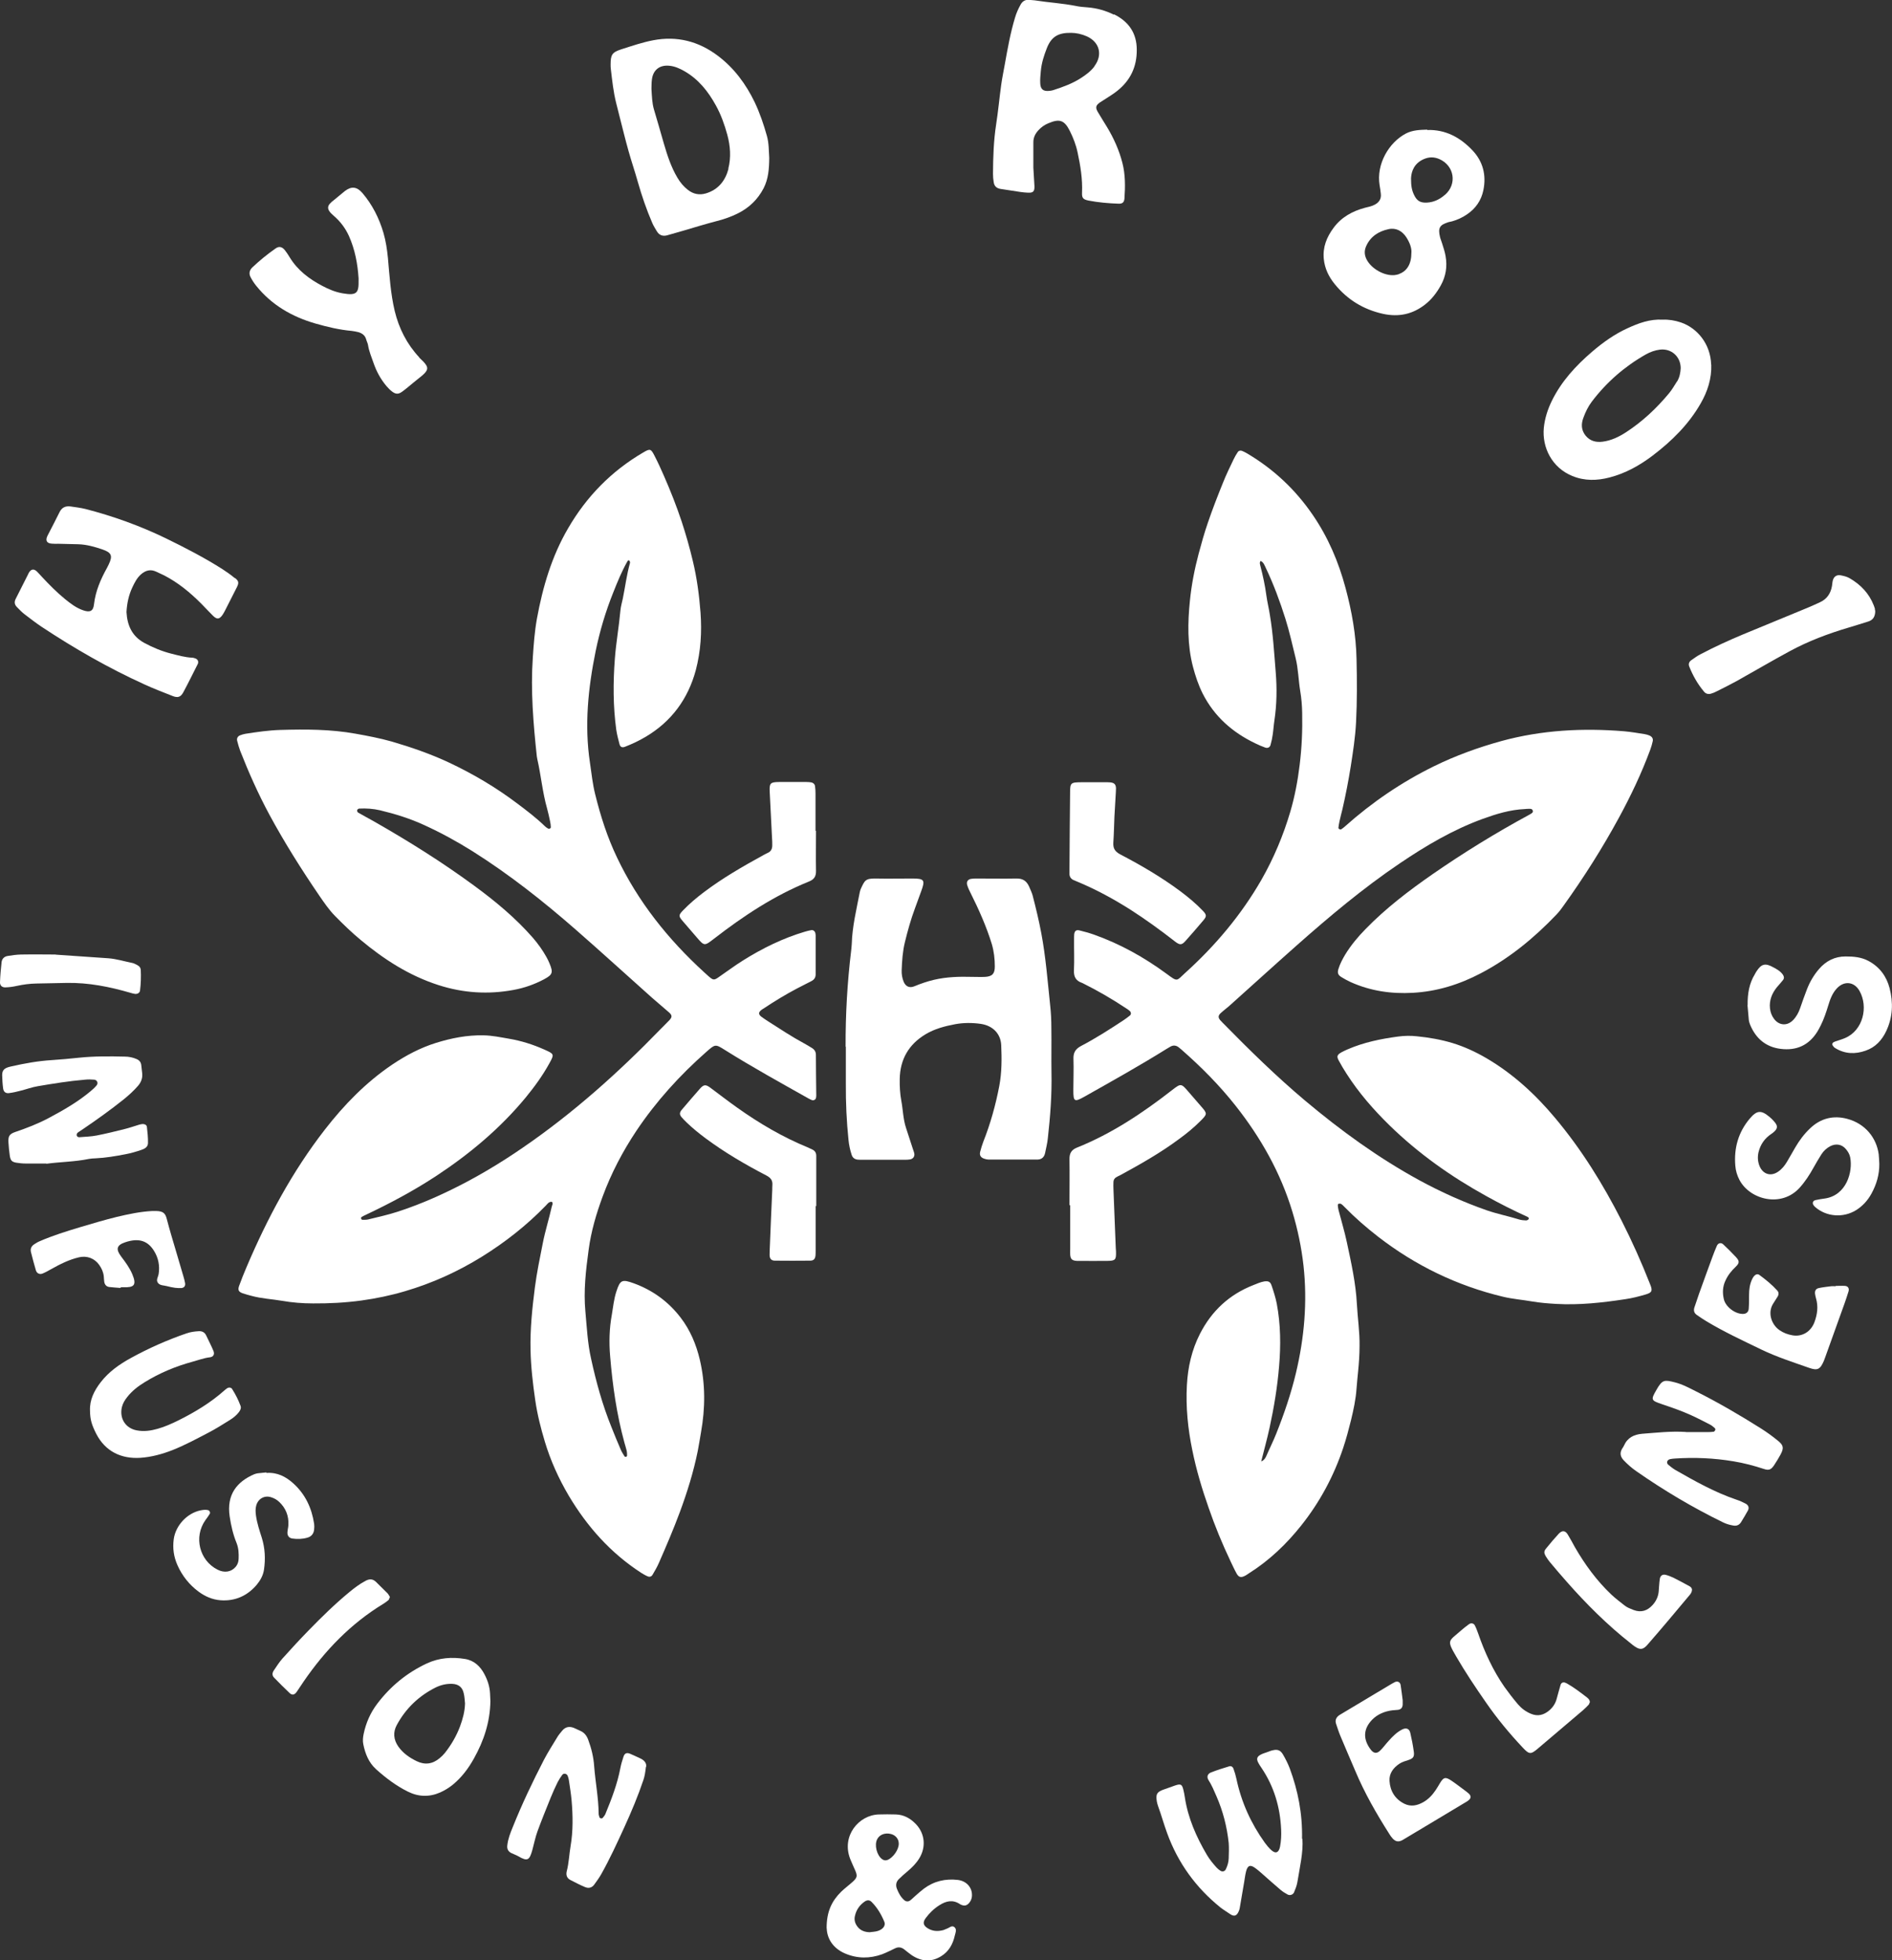 <?xml version="1.0" encoding="UTF-8"?> <svg xmlns="http://www.w3.org/2000/svg" id="Layer_2" data-name="Layer 2" viewBox="0 0 156.6 162.25"><rect x="0" y="0" width="156.6" height="162.25" fill="#333333" stroke="none"/><defs><style> .cls-1 { fill: #fff; } </style></defs><g id="Layer_1-2" data-name="Layer 1"><g><path class="cls-1" d="m45.67,99.48c-.25-.02-.36.18-.5.32-1.58,1.63-3.35,3.02-5.28,4.22-2,1.24-4.12,2.2-6.37,2.86-1.18.35-2.38.6-3.61.77-1.33.18-2.66.25-4,.24-.87,0-1.73-.07-2.59-.22-.83-.14-1.67-.18-2.48-.4-.25-.07-.51-.13-.76-.22-.33-.12-.41-.27-.29-.61.19-.52.39-1.03.61-1.54,1.72-4.05,3.78-7.91,6.49-11.4,1.6-2.06,3.41-3.92,5.59-5.39,1.12-.75,2.31-1.38,3.59-1.78,1.28-.4,2.59-.66,3.95-.63.71.01,1.41.16,2.11.28,1.01.17,1.99.48,2.93.9.8.36.84.37.41,1.14-.56,1.02-1.24,1.95-1.97,2.84-2.11,2.55-4.62,4.65-7.38,6.47-1.87,1.23-3.84,2.28-5.85,3.23-.12.06-.24.11-.35.18-.03.02-.04.1-.03.14.01.04.07.09.11.09.16,0,.32,0,.47-.03.81-.2,1.64-.38,2.44-.64,1.47-.48,2.9-1.07,4.3-1.75,2.13-1.03,4.16-2.24,6.1-3.58,4.15-2.85,7.88-6.19,11.38-9.8.24-.25.49-.48.72-.73.24-.26.23-.41-.06-.66-.45-.4-.92-.78-1.37-1.18-2.12-1.89-4.21-3.8-6.35-5.67-2.69-2.35-5.49-4.56-8.52-6.47-1.29-.81-2.63-1.54-4.01-2.17-1.17-.54-2.4-.92-3.65-1.22-.56-.13-1.14-.17-1.72-.14-.06,0-.15.07-.17.13-.02.06.03.17.08.2.41.24.83.46,1.24.69,2.88,1.64,5.68,3.39,8.35,5.35,1.76,1.29,3.44,2.68,4.88,4.33.43.5.81,1.03,1.13,1.61.09.16.17.33.24.5.32.76.26.94-.45,1.32-.79.42-1.64.72-2.52.88-2.1.39-4.17.26-6.22-.4-2.42-.78-4.5-2.12-6.43-3.73-.75-.62-1.45-1.3-2.13-1.99-.5-.51-.9-1.1-1.3-1.68-1.48-2.17-2.88-4.39-4.13-6.7-.92-1.71-1.71-3.48-2.42-5.29-.1-.27-.18-.55-.25-.83-.05-.2.04-.37.23-.45.14-.06.3-.1.45-.13.96-.15,1.92-.29,2.9-.32,2.08-.06,4.15-.06,6.21.31,1.01.18,2.01.37,3,.65,1.61.47,3.2,1.02,4.72,1.73,2,.94,3.9,2.06,5.66,3.39.8.6,1.59,1.2,2.31,1.9.07.07.16.13.25.18.09.06.24-.01.23-.12-.01-.16-.02-.31-.06-.47-.08-.36-.15-.72-.25-1.07-.38-1.34-.5-2.74-.81-4.09-.02-.08-.03-.15-.04-.23-.29-2.72-.52-5.44-.33-8.18.07-1.07.15-2.15.34-3.21.48-2.62,1.22-5.15,2.58-7.48,1.52-2.62,3.57-4.72,6.19-6.26.59-.35.66-.34.96.25.28.54.53,1.09.77,1.64.55,1.25,1.05,2.52,1.48,3.81.35,1.07.66,2.15.92,3.25.34,1.41.53,2.84.64,4.28.12,1.61.02,3.21-.39,4.77-.64,2.38-2.01,4.25-4.15,5.52-.54.32-1.11.59-1.7.82-.25.1-.41.03-.47-.23-.1-.38-.2-.76-.26-1.15-.27-1.96-.27-3.92-.12-5.9.1-1.34.34-2.66.46-3.99.03-.34.13-.67.2-1,.2-.98.32-1.97.59-2.93.02-.06-.01-.17-.06-.21-.08-.06-.13.03-.17.1-.45.8-.8,1.65-1.14,2.51-.64,1.59-1.13,3.23-1.47,4.89-.62,3.05-.94,6.13-.47,9.24.13.88.22,1.78.44,2.64.44,1.78,1,3.53,1.8,5.2,1.74,3.66,4.22,6.76,7.19,9.48.14.12.27.25.41.37.36.31.44.32.82.05.67-.46,1.32-.95,2.01-1.38,1.61-1.01,3.3-1.84,5.12-2.38.18-.05.35-.1.54-.13.16-.02.3.1.33.27,0,.05.02.1.02.16,0,1.08,0,2.15,0,3.23,0,.27-.12.44-.35.56-.4.2-.79.41-1.19.61-.95.5-1.87,1.06-2.77,1.66-.04.03-.09.05-.13.08-.31.22-.32.4-.04.61.19.14.39.27.59.4.97.62,1.94,1.26,2.96,1.81.21.11.41.24.61.36.22.13.34.31.34.58,0,1.13.02,2.26.03,3.39,0,.05-.01.1-.02.16-.03.16-.2.25-.37.18-.1-.04-.19-.09-.28-.14-2.31-1.3-4.63-2.58-6.88-3.99-.81-.51-.81-.5-1.55.15-2.2,1.94-4.15,4.09-5.78,6.52-1.14,1.71-2.09,3.52-2.8,5.45-.53,1.43-.96,2.9-1.16,4.41-.23,1.69-.43,3.39-.27,5.1.12,1.31.18,2.62.47,3.91.42,1.93.94,3.82,1.68,5.65.25.63.51,1.27.78,1.89.08.19.2.37.31.55.02.03.1.05.13.04.04-.01.08-.07.08-.11,0-.13,0-.26-.03-.39-.05-.23-.13-.45-.19-.68-.64-2.34-.98-4.73-1.18-7.14-.1-1.15-.07-2.31.14-3.45.11-.65.17-1.3.38-1.93.31-.95.47-1.01,1.42-.67,1.57.57,2.87,1.51,3.89,2.84.8,1.04,1.29,2.22,1.59,3.48.47,2,.46,4.01.1,6.02-.09.52-.17,1.04-.27,1.55-.35,1.73-.87,3.4-1.48,5.05-.53,1.43-1.13,2.83-1.74,4.22-.15.34-.33.65-.52.97-.09.16-.25.2-.41.13-.19-.08-.37-.19-.55-.3-2.52-1.64-4.45-3.81-5.98-6.38-.83-1.41-1.5-2.89-1.97-4.45-.34-1.13-.63-2.27-.8-3.45-.2-1.38-.36-2.76-.39-4.15-.04-1.74.14-3.46.36-5.18.16-1.23.41-2.43.65-3.64.2-1.03.52-2.03.75-3.06.03-.12.12-.24.02-.38Z"></path><path class="cls-1" d="m104.37,120.98c.21-.08.34-.23.43-.43.27-.63.58-1.24.83-1.87.65-1.63,1.22-3.3,1.63-5.01.7-2.94.96-5.9.63-8.91-.17-1.51-.48-3-.92-4.46-.98-3.24-2.61-6.12-4.69-8.76-1.34-1.7-2.85-3.22-4.48-4.65-.06-.05-.12-.1-.18-.15-.24-.22-.51-.26-.79-.08-.09.06-.18.11-.27.16-2.23,1.39-4.52,2.67-6.81,3.96-.82.46-.91.41-.91-.52,0-.87.04-1.73.01-2.6-.02-.51.15-.82.61-1.07,1.21-.63,2.36-1.37,3.5-2.12.2-.13.39-.27.57-.42.11-.1.09-.25,0-.35-.09-.09-.2-.16-.31-.23-1.16-.77-2.36-1.47-3.61-2.09-.02-.01-.05-.02-.07-.03-.49-.17-.67-.5-.65-1.02.04-.86,0-1.73.01-2.6,0-.13,0-.26.01-.39.03-.27.16-.39.42-.33.41.1.81.21,1.21.35,2.17.77,4.16,1.88,6.01,3.24.96.71.81.6,1.55-.07,2.49-2.25,4.63-4.79,6.31-7.71,1.02-1.79,1.81-3.67,2.39-5.64.37-1.26.61-2.54.77-3.85.18-1.44.24-2.88.21-4.32-.01-.6-.06-1.21-.16-1.8-.15-.91-.16-1.83-.38-2.73-.27-1.09-.51-2.19-.85-3.27-.45-1.43-.97-2.83-1.61-4.18-.11-.22-.18-.48-.44-.6-.11.15-.05.28-.02.41.21.81.39,1.63.5,2.47.07.52.2,1.03.28,1.55.27,1.58.36,3.18.49,4.78.11,1.34.09,2.68-.11,4.01-.06.39-.08.78-.14,1.17-.04.28-.1.57-.18.85-.06.2-.24.28-.44.21-.27-.1-.54-.21-.8-.34-1.91-.91-3.42-2.24-4.38-4.14-.35-.7-.6-1.45-.8-2.21-.47-1.81-.44-3.65-.25-5.48.13-1.3.38-2.59.72-3.87.23-.86.47-1.72.76-2.56.38-1.12.81-2.22,1.25-3.31.26-.66.57-1.29.88-1.94.1-.21.22-.42.35-.61.08-.12.22-.15.35-.1.15.06.28.13.42.21,2.18,1.29,3.99,2.98,5.42,5.07,1.28,1.86,2.15,3.9,2.73,6.07.52,1.93.87,3.89.91,5.9.04,1.73.05,3.47-.04,5.2-.06,1.23-.25,2.45-.44,3.67-.19,1.19-.42,2.38-.69,3.55-.08.33-.17.66-.24.99-.04.18-.07.36-.09.54-.01.09.16.18.24.12.11-.07.21-.15.31-.24,2.23-1.99,4.67-3.65,7.35-4.97,1.79-.88,3.67-1.56,5.59-2.09,3.33-.91,6.73-1.09,10.15-.81.57.05,1.15.15,1.72.24.13.02.26.06.38.11.23.1.33.27.27.5-.05.23-.12.46-.2.68-.72,1.95-1.61,3.82-2.6,5.64-1.37,2.52-2.9,4.93-4.57,7.26-.18.26-.37.51-.59.74-1.84,1.93-3.88,3.61-6.26,4.86-1.77.93-3.63,1.51-5.63,1.62-1.78.1-3.51-.15-5.15-.89-.26-.12-.52-.26-.76-.41-.28-.17-.35-.35-.25-.67.13-.43.34-.82.57-1.21.47-.76,1.04-1.45,1.67-2.09,1.67-1.72,3.57-3.17,5.54-4.54,2.57-1.78,5.23-3.42,7.98-4.91.05-.03.09-.05.14-.08.11-.07.25-.14.18-.3-.06-.15-.21-.13-.34-.13-.1,0-.21.01-.31.02-1.22.05-2.38.41-3.51.82-2.46.9-4.69,2.22-6.85,3.68-3.03,2.05-5.83,4.4-8.56,6.82-1.83,1.62-3.63,3.26-5.45,4.89-.25.23-.53.43-.78.66-.24.21-.25.38-.06.61.07.08.14.15.22.23,2.19,2.23,4.42,4.42,6.81,6.43,2.94,2.47,6.04,4.72,9.42,6.57,1.8.98,3.66,1.82,5.6,2.5.9.31,1.82.49,2.72.77.17.05.36.06.54.07.07,0,.16-.04.2-.09.09-.13-.05-.19-.13-.23-1.15-.52-2.27-1.09-3.37-1.7-2.91-1.61-5.6-3.51-7.99-5.84-1.34-1.31-2.56-2.71-3.57-4.29-.23-.35-.44-.71-.64-1.08-.19-.35-.14-.48.23-.69.16-.09.33-.16.5-.24,1.34-.58,2.75-.87,4.18-1.06.52-.07,1.05-.08,1.57-.02,1,.1,1.98.27,2.94.56.98.3,1.91.73,2.8,1.25,2.2,1.29,4.05,2.99,5.68,4.94,2.19,2.61,3.97,5.48,5.51,8.51.87,1.71,1.65,3.46,2.35,5.24,0,.02.02.05.03.07.19.5.14.64-.39.8-.55.16-1.12.31-1.69.39-1.9.29-3.8.5-5.73.39-.66-.04-1.31-.09-1.96-.2-.8-.14-1.61-.2-2.41-.39-3.81-.91-7.26-2.58-10.35-4.97-.98-.76-1.91-1.57-2.77-2.45-.09-.09-.18-.19-.29-.26-.05-.04-.15-.03-.22-.02-.03,0-.06.09-.06.13.01.13.03.26.06.39.23.89.5,1.77.69,2.67.36,1.69.74,3.38.83,5.12.06,1.15.24,2.3.22,3.46,0,.71-.05,1.42-.12,2.12-.05.47-.09.94-.13,1.41-.06.89-.25,1.76-.46,2.63-.19.76-.39,1.52-.64,2.27-.78,2.34-1.93,4.48-3.46,6.41-1.23,1.55-2.65,2.91-4.33,3.97-.11.07-.21.15-.33.21-.34.18-.53.14-.71-.19-.18-.32-.33-.66-.49-.99-.69-1.45-1.3-2.93-1.82-4.44-.55-1.56-1.02-3.14-1.35-4.76-.37-1.79-.55-3.58-.45-5.4.08-1.48.4-2.91,1.08-4.24.97-1.9,2.43-3.26,4.43-4.04.29-.11.58-.25.89-.3.33-.05.51.02.61.34.17.5.33,1,.43,1.51.32,1.71.34,3.44.19,5.18-.14,1.7-.42,3.39-.78,5.05-.21.97-.48,1.93-.72,2.9,0,0,.02.04.02.04l-.02-.06Z"></path><path class="cls-1" d="m69.99,86.63c-.01-2.65.14-5.3.46-7.94.02-.18.04-.37.05-.55.04-1.45.39-2.86.66-4.27.02-.1.05-.21.09-.3.32-.69.38-.86,1.22-.85,1.02.02,2.05,0,3.07,0,.97,0,1.05.13.7,1.07-.17.47-.34.94-.51,1.4-.34.91-.6,1.85-.83,2.79-.19.77-.24,1.56-.27,2.34-.01.32.04.63.16.93.16.4.48.56.89.39.53-.22,1.08-.41,1.64-.54,1.03-.24,2.08-.27,3.13-.24.37,0,.74.02,1.1,0,.58-.04.79-.26.79-.86,0-.63-.07-1.25-.25-1.86-.45-1.46-1.07-2.85-1.75-4.21-.11-.21-.21-.43-.28-.65-.09-.27.03-.48.3-.53.13-.02.26-.03.39-.03,1.13,0,2.26.02,3.39,0,.53-.01.84.22,1.04.67.1.24.22.48.29.73.27,1.04.52,2.08.72,3.14.37,1.97.52,3.95.73,5.94.07.63.1,1.26.1,1.89.02,1.23-.01,2.47.01,3.7.04,1.82-.1,3.62-.3,5.42-.04.42-.15.83-.23,1.24-.07.32-.27.52-.6.53-1.37,0-2.73,0-4.1,0-.1,0-.21-.03-.31-.06-.31-.09-.44-.29-.36-.59.07-.28.16-.56.26-.83.59-1.49,1.02-3.04,1.32-4.61.21-1.11.21-2.24.16-3.38-.05-.98-.73-1.62-1.7-1.76-.71-.1-1.42-.1-2.12.03-.85.16-1.69.38-2.44.83-1.4.84-2.11,2.08-2.14,3.7-.01.6.02,1.21.13,1.8.14.75.15,1.52.39,2.25.19.57.37,1.15.56,1.72.04.12.09.25.12.37.06.26-.08.47-.34.52-.13.02-.26.03-.39.03-1.21,0-2.42,0-3.62,0-.1,0-.21,0-.31-.01-.26-.02-.44-.15-.52-.4-.13-.4-.22-.81-.26-1.23-.16-1.54-.23-3.09-.22-4.64,0-1.02,0-2.05,0-3.07Z"></path><path class="cls-1" d="m88.52,99.75c0-1.26.02-2.52,0-3.78-.01-.48.14-.78.6-.97,2.9-1.16,5.47-2.88,7.92-4.79.7-.54.73-.54,1.32.15.34.4.69.8,1.03,1.19.56.64.56.65-.06,1.27-.54.54-1.13,1.02-1.75,1.47-1.52,1.13-3.16,2.06-4.83,2.97-.12.06-.24.11-.35.18-.15.08-.23.22-.24.38-.01.21-.01.42,0,.63.06,1.52.12,3.04.18,4.57,0,.18.02.37.03.55.02.71-.04.79-.72.8-.79.01-1.58,0-2.36,0-.05,0-.11,0-.16,0-.4-.03-.52-.14-.55-.52-.01-.16,0-.31,0-.47,0-1.21,0-2.42,0-3.62h-.05Z"></path><path class="cls-1" d="m67.51,99.82c0,1.21,0,2.41,0,3.62,0,.16,0,.32-.01.47-.03.3-.15.44-.45.44-.97.01-1.94.01-2.91,0-.3,0-.43-.16-.44-.45,0-.24.01-.47.02-.71.06-1.57.13-3.14.2-4.71,0-.13,0-.26.01-.39.03-.39-.15-.61-.5-.79-1.75-.91-3.44-1.9-5.02-3.07-.55-.41-1.08-.84-1.57-1.31-.15-.15-.3-.29-.43-.45-.17-.21-.17-.35-.02-.56.03-.04.07-.08.1-.12.48-.56.95-1.12,1.44-1.67.32-.36.48-.37.87-.08.74.55,1.46,1.11,2.21,1.64,1.84,1.31,3.78,2.45,5.88,3.31.12.05.24.11.36.17.21.1.31.28.31.51,0,.31,0,.63,0,.94,0,1.07,0,2.15,0,3.22h-.03Z"></path><path class="cls-1" d="m92.24,67.61c-.03.71-.04,1.42-.09,2.12-.03.48.12.75.57.99,1.72.9,3.4,1.88,4.96,3.04.67.5,1.32,1.04,1.9,1.65.29.31.3.44.04.75-.49.58-.99,1.16-1.5,1.73-.31.35-.47.35-.87.04-1.18-.92-2.39-1.8-3.65-2.61-1.4-.89-2.85-1.68-4.38-2.32-.12-.05-.24-.1-.36-.15-.21-.1-.33-.26-.34-.49,0-.13,0-.26,0-.39.01-2.1.03-4.2.05-6.3,0-.89.04-.91.95-.92.66,0,1.31,0,1.97,0,.13,0,.26,0,.39.01.34.03.48.16.49.49,0,.21-.02.42-.03.63-.03.58-.07,1.15-.1,1.73Z"></path><path class="cls-1" d="m67.54,68.78c0,1.1-.02,2.2,0,3.3.01.47-.16.72-.59.89-2.87,1.16-5.42,2.85-7.85,4.73-.8.62-.8.62-1.44-.12-.39-.46-.79-.91-1.18-1.37-.32-.38-.32-.47.06-.86.53-.55,1.11-1.04,1.72-1.5,1.55-1.17,3.23-2.14,4.93-3.07.12-.06.23-.13.35-.18.28-.12.38-.34.38-.63,0-.21,0-.42-.02-.63-.06-1.26-.13-2.51-.19-3.77-.04-.74.04-.83.76-.84.76,0,1.52,0,2.28,0,.13,0,.26.01.39.03.17.03.29.14.32.31.03.21.04.42.04.63,0,1.02,0,2.04,0,3.07h.04Z"></path><g><path class="cls-1" d="m92.21,1.22c-.69-.34-1.42-.55-2.19-.61-.31-.02-.63-.05-.94-.11-1.13-.23-2.29-.29-3.43-.47-.16-.02-.31-.02-.47-.04-.33-.03-.56.12-.71.4-.19.34-.35.7-.46,1.08-.38,1.26-.61,2.55-.84,3.84-.1.57-.22,1.13-.3,1.71-.15,1.09-.25,2.19-.42,3.28-.21,1.36-.25,2.72-.26,4.08,0,.24.02.47.06.71.05.33.25.5.58.55.55.08,1.09.17,1.63.25.21.03.42.05.63.06.43.02.55-.11.53-.56-.03-.55-.07-1.1-.09-1.51,0-.79,0-1.45,0-2.11,0-.39.16-.71.42-.99.24-.26.51-.45.83-.58.92-.39,1.32-.26,1.77.64.28.56.51,1.15.64,1.77.24,1.11.42,2.22.37,3.35-.02.42.09.55.53.64.83.16,1.66.23,2.5.26.31.01.45-.11.48-.41.07-1,.08-2-.17-2.97-.27-1.05-.71-2.03-1.27-2.96-.26-.43-.53-.85-.78-1.28-.19-.34-.15-.51.16-.74.17-.12.35-.22.53-.34.31-.2.62-.39.91-.62,1.11-.87,1.65-2.01,1.64-3.42,0-1.38-.67-2.34-1.89-2.94Zm-1.62,4.27c-.3.4-.7.7-1.12.97-.71.46-1.49.74-2.29,1-.1.03-.2.05-.31.06-.51.06-.75-.12-.77-.63-.02-.34.02-.68.05-1.02.06-.66.26-1.28.5-1.89.37-.94.94-1.28,2.01-1.26.41,0,.87.1,1.3.29,1.06.48,1.32,1.54.63,2.46Z"></path><path class="cls-1" d="m19.43,47.85c-.32-.27-.67-.51-1.02-.74-1.51-.96-3.1-1.78-4.7-2.56-2.13-1.03-4.35-1.83-6.64-2.42-.41-.1-.83-.15-1.24-.21-.4-.05-.71.08-.9.47-.32.66-.67,1.31-1,1.96-.19.39-.06.62.35.65.18.02.37.01.55.01.55.01,1.1.03,1.65.04.69.02,1.35.21,2,.43.76.26.86.53.52,1.24-.05.09-.09.19-.14.28-.53.95-.95,1.92-1.08,3.02-.06.57-.33.69-.89.5-.59-.2-1.06-.57-1.53-.95-.67-.55-1.28-1.17-1.87-1.8-.14-.15-.28-.31-.43-.46-.27-.26-.5-.21-.69.13-.01.02-.02.05-.03.07-.34.68-.68,1.36-1.03,2.04-.15.28-.11.5.1.71.2.2.4.42.63.59.46.35.92.71,1.4,1.03,2.72,1.8,5.54,3.42,8.51,4.77.76.35,1.55.65,2.33.96.45.18.69.09.91-.34.41-.76.79-1.54,1.18-2.31.09-.18,0-.38-.18-.45-.1-.04-.2-.07-.3-.07-.58-.03-1.14-.19-1.7-.33-.79-.2-1.54-.51-2.26-.9-1-.55-1.4-1.44-1.46-2.55.04-.71.18-1.4.49-2.05.18-.38.37-.76.69-1.05.39-.35.81-.47,1.3-.23.21.1.43.2.64.3,1.16.6,2.14,1.41,3.06,2.33.33.33.65.69.99,1.02.32.31.52.28.77-.07.07-.11.14-.22.2-.34.33-.65.67-1.31,1-1.97.17-.35.16-.5-.15-.75Z"></path><path class="cls-1" d="m62.47,8.47c-.73-1.51-1.7-2.83-3.05-3.85-1.6-1.21-3.39-1.66-5.34-1.29-.9.17-1.77.47-2.65.75-.77.25-.89.45-.89,1.26,0,.13,0,.26.02.39.11.94.21,1.88.44,2.8.09.36.18.71.27,1.07.25.97.48,1.93.75,2.89.24.86.53,1.7.77,2.56.33,1.16.72,2.3,1.2,3.41.1.24.25.46.38.69.21.34.51.43.88.32.45-.13.91-.26,1.36-.39.88-.26,1.76-.53,2.64-.76.64-.16,1.26-.37,1.85-.67.91-.46,1.62-1.14,2.1-2.06.4-.78.46-1.6.47-2.51-.04-.57-.02-1.21-.19-1.82-.27-.96-.59-1.91-1.02-2.81Zm-2.17,5.49c-.26.99-.84,1.74-1.88,2.05-.55.16-1.04.05-1.48-.29-.36-.28-.64-.62-.87-1.01-.53-.89-.84-1.86-1.13-2.85-.27-.93-.53-1.87-.81-2.79-.16-.54-.17-1.09-.21-1.72.01-.21,0-.5.04-.78.1-.78.63-1.2,1.42-1.13.46.04.86.22,1.25.44,1.18.67,1.99,1.69,2.63,2.86.42.76.71,1.58.94,2.42.25.92.32,1.88.08,2.81Z"></path><path class="cls-1" d="m118.13,10.73c-.6.02-1.19.03-1.76.32-1.41.74-2.47,2.53-2.18,4.29.04.23.08.47.1.7.05.41-.13.7-.5.9-.26.14-.54.19-.82.26-1.04.28-1.95.78-2.6,1.67-.56.76-.9,1.59-.8,2.57.08.79.41,1.47.9,2.07,1.04,1.29,2.38,2.11,4.01,2.47,1.3.28,2.45.03,3.48-.78.54-.42.95-.96,1.29-1.57.43-.77.55-1.58.4-2.43-.06-.36-.18-.71-.29-1.06-.05-.18-.13-.34-.17-.52-.18-.75-.04-1,.69-1.23.1-.03.21-.04.31-.07.43-.12.84-.31,1.21-.56.74-.49,1.21-1.18,1.38-2.03.25-1.23-.03-2.36-.9-3.28-1.01-1.07-2.23-1.74-3.75-1.69Zm-2.31,11.95c-.12.04-.25.08-.38.09-.87.09-1.96-.54-2.34-1.32-.17-.35-.19-.69-.03-1.06.36-.82,1.03-1.24,1.85-1.42.63-.14,1.14.15,1.48.67.27.42.46.89.42,1.3,0,.91-.37,1.5-1,1.73Zm3.77-6.55c-.42.37-.91.61-1.48.64-.54.03-.83-.14-1.06-.62-.19-.39-.26-.74-.26-1.39.03-.61.28-1.25,1.06-1.59.44-.19.85-.19,1.29,0,1.24.55,1.48,2.07.46,2.96Z"></path><path class="cls-1" d="m141.63,30.17c-.05-1.68-1.13-3.01-2.5-3.48-.51-.17-1.01-.25-1.5-.23-1.07-.06-2.01.29-2.92.71-1.08.49-2.04,1.18-2.94,1.95-1.34,1.15-2.53,2.44-3.32,4.05-.35.71-.59,1.46-.67,2.25-.15,1.62.67,3.29,2.36,3.98,1.02.42,2.06.39,3.09.12,1.31-.34,2.48-.99,3.56-1.81,1.58-1.2,2.98-2.58,3.97-4.31.57-.99.92-2.06.88-3.22Zm-2.83,1.41c-.21.33-.41.68-.66.98-1.03,1.24-2.19,2.33-3.54,3.21-.6.39-1.24.7-1.95.79-.55.07-1.04-.05-1.41-.5-.37-.46-.38-.97-.18-1.49.17-.47.39-.92.69-1.32,1.22-1.61,2.71-2.91,4.47-3.91.37-.21.77-.35,1.18-.4.94-.11,1.71.58,1.71,1.54-.02.37-.09.76-.3,1.1Z"></path><path class="cls-1" d="m34.71,29.59c-1.03-1.1-1.69-2.4-2.04-3.85-.34-1.43-.43-2.91-.56-4.37-.07-.71-.17-1.4-.37-2.09-.36-1.22-.92-2.34-1.75-3.31-.45-.52-.9-.57-1.44-.16-.31.24-.6.51-.91.75-.57.43-.7.72-.03,1.29.54.46.97,1.02,1.27,1.68.5,1.12.72,2.29.8,3.51,0,.05,0,.1,0,.16.02,1.04-.13,1.29-1.32,1.08-.6-.1-1.16-.34-1.69-.62-1.08-.57-2.04-1.29-2.69-2.36-.12-.2-.25-.4-.4-.59-.22-.28-.48-.35-.76-.15-.69.48-1.34,1.01-1.95,1.59-.23.23-.28.51-.13.79.13.25.29.5.47.72,1.28,1.59,2.96,2.56,4.9,3.12.98.28,1.98.52,3,.61.18.02.36.06.54.1.32.09.57.27.66.61.04.15.12.29.15.45.08.52.29,1.01.46,1.5.24.7.59,1.34,1.07,1.91.14.16.28.31.45.44.31.24.54.25.86.01.32-.23.61-.49.92-.74.24-.2.49-.39.73-.59.52-.45.54-.68.08-1.16-.11-.11-.23-.22-.34-.33Z"></path><path class="cls-1" d="m155.19,50.41c-.03-.1-.06-.2-.1-.3-.39-1-1.09-1.72-2-2.25-.22-.13-.49-.19-.74-.24-.33-.06-.57.11-.65.43-.04.15-.04.31-.07.47-.11.61-.42,1.07-.99,1.33-.33.16-.67.3-1.01.45-1.79.74-3.59,1.48-5.38,2.22-1.19.5-2.35,1.03-3.49,1.63-.28.14-.53.33-.79.51-.16.12-.23.29-.16.49.3.76.7,1.47,1.23,2.1.15.18.35.23.57.17.17-.05.35-.12.51-.21.54-.27,1.08-.54,1.61-.83,1.47-.82,2.91-1.67,4.39-2.47,1.55-.84,3.19-1.46,4.88-1.96.55-.16,1.1-.34,1.65-.51.37-.12.54-.39.56-.79,0-.06,0-.14-.03-.22Z"></path></g><g><g><path class="cls-1" d="m107.8,152.2c.08,1.13-.22,2.37-.42,3.61-.05.28-.16.56-.27.82-.08.2-.33.29-.53.19-.21-.11-.41-.24-.59-.39-.54-.46-1.07-.93-1.6-1.4-.16-.14-.32-.28-.49-.4-.42-.31-.64-.23-.77.3-.07.28-.1.57-.15.85-.12.72-.25,1.45-.37,2.17-.01.08-.04.15-.07.23-.14.35-.34.52-.72.26-.26-.18-.53-.34-.78-.53-2.05-1.65-3.54-3.7-4.44-6.18-.27-.74-.48-1.5-.75-2.24-.04-.12-.08-.25-.1-.38-.1-.61.01-.79.59-.99.32-.11.64-.23.96-.34.44-.14.54-.08.65.38.05.2.09.41.12.62.26,1.71.95,3.27,1.82,4.75.23.39.51.73.81,1.06.09.1.19.18.3.25.17.12.37.07.46-.11.14-.29.23-.59.24-.91.01-.42.03-.84,0-1.26-.14-1.34-.47-2.63-1.01-3.87-.2-.46-.39-.92-.66-1.34-.17-.27-.08-.53.21-.64.49-.19.99-.35,1.49-.5.18-.06.32.05.37.21.1.27.18.55.24.83.41,1.93,1.2,3.68,2.35,5.28.15.21.32.41.51.59.37.35.65.25.75-.27.09-.47.11-.94.09-1.41-.08-1.85-.59-3.57-1.63-5.11-.49-.72-.59-.97.48-1.3.15-.05.29-.12.45-.15.4-.1.65-.01.86.36.21.36.4.74.55,1.13.68,1.84,1.06,3.73,1.02,5.84Z"></path><path class="cls-1" d="m139.56,118.54c.6,0,1.21,0,1.81,0,.16,0,.31-.01.47-.03.04,0,.08-.06.11-.1.05-.07.03-.16-.03-.21-.12-.1-.24-.21-.38-.28-.51-.26-1.02-.53-1.55-.77-.79-.36-1.6-.64-2.43-.92-.92-.31-.93-.36-.46-1.18.49-.87.67-.84,1.52-.63.64.16,1.22.48,1.8.77,1.83.92,3.59,1.95,5.32,3.04.49.31.96.65,1.4,1.01.49.39.52.62.24,1.15-.16.3-.34.59-.53.88-.26.39-.44.46-.86.32-.82-.27-1.66-.49-2.51-.63-1.61-.27-3.23-.34-4.86-.23-.13,0-.26.03-.39.05-.25.06-.33.31-.14.47.18.15.37.3.57.42,1.64.94,3.28,1.86,5.08,2.47.25.08.49.19.72.31.26.13.34.35.21.59-.17.32-.37.63-.56.95-.16.26-.39.34-.68.28-.28-.05-.56-.13-.82-.26-2.5-1.22-4.89-2.64-7.17-4.23-.39-.27-.74-.58-1.07-.93-.26-.29-.31-.59-.11-.93.05-.09.12-.17.16-.27.29-.65.82-.91,1.5-.97,1.2-.09,2.4-.23,3.61-.15Z"></path><path class="cls-1" d="m155.55,96.33c.01.89-.23,1.71-.66,2.49-.31.56-.73,1.02-1.28,1.36-1.06.65-2.45.54-3.37-.27-.02-.02-.04-.04-.06-.06-.09-.1-.17-.21-.12-.35.04-.11.14-.15.25-.17.23-.05.46-.09.7-.12,1.83-.25,2.36-2.22,2.13-3.41-.05-.26-.19-.49-.36-.69-.34-.4-.82-.47-1.28-.24-.31.16-.56.39-.75.69-.22.35-.44.72-.64,1.08-.33.6-.7,1.17-1.16,1.68-1.51,1.66-4.1.99-4.97-.64-.2-.38-.32-.78-.35-1.2-.12-1.45.25-2.76,1.19-3.88.6-.71.95-.73,1.65-.14.06.05.12.1.18.16.42.44.71.73-.04,1.24-.54.36-.9.86-1.06,1.52-.09.4-.06.78.09,1.15.29.68.94.87,1.54.45.31-.21.54-.5.73-.82.23-.38.44-.77.67-1.16.34-.59.75-1.14,1.25-1.61.88-.84,1.94-1.08,3.06-.78,1.51.4,2.43,1.59,2.61,2.94.03.26.03.52.05.79Z"></path><path class="cls-1" d="m144.65,83.19c-.01-.91.12-1.78.61-2.57.04-.07.07-.14.12-.21.41-.63.73-.71,1.38-.35.3.16.6.32.81.62.1.15.12.3.01.44-.16.21-.34.4-.51.6-.41.51-.64,1.08-.57,1.75.04.32.14.61.34.87.41.55,1.08.6,1.56.11.28-.28.47-.63.6-1.01.18-.52.36-1.04.56-1.55.24-.62.57-1.18,1-1.68.58-.67,1.3-1.04,2.2-1.04.66,0,1.3.05,1.91.38.92.5,1.48,1.28,1.73,2.24.31,1.19.27,2.39-.27,3.54-.36.77-.9,1.36-1.72,1.64-.85.3-1.7.28-2.5-.21-.09-.05-.16-.13-.22-.22-.06-.1-.03-.21.07-.27.09-.05.19-.08.29-.11.22-.08.45-.14.67-.24,1.48-.63,1.94-2.57,1.19-3.9-.44-.78-1.29-.86-1.9-.18-.36.4-.54.9-.69,1.4-.17.55-.35,1.1-.61,1.62-.09.19-.19.37-.3.55-.7,1.12-1.73,1.57-3.02,1.41-1.23-.15-2.06-.86-2.53-1.99-.05-.12-.09-.25-.11-.38-.04-.42-.07-.84-.11-1.25Z"></path><path class="cls-1" d="m151.93,106.44c.26,0,.53-.02.79,0,.24.02.36.21.28.46-.1.33-.21.65-.32.97-.54,1.51-1.08,3.01-1.62,4.51-.04.1-.07.2-.11.29-.3.68-.51.8-1.22.55-1.33-.47-2.68-.9-3.96-1.52-1.53-.74-3.08-1.46-4.54-2.34-.27-.16-.53-.34-.79-.52-.22-.15-.28-.37-.19-.63.13-.37.25-.75.38-1.12.36-1.01.73-2.02,1.1-3.03.12-.32.24-.64.38-.95.1-.22.34-.28.52-.11.36.34.72.69,1.06,1.06.3.33.29.49-.03.8-.35.33-.64.69-.84,1.13-.24.5-.26,1.02-.14,1.54.14.64.93,1.23,1.57,1.23.28,0,.46-.14.49-.41.03-.39.03-.79.03-1.18,0-.45.06-.89.26-1.3.05-.09.1-.19.17-.26.12-.13.28-.18.42-.08.53.39,1.04.8,1.48,1.29.14.15.14.33.03.51-.13.2-.25.4-.38.6-.46.75-.12,1.71.52,2.16.32.23.69.37,1.09.44.8.14,1.51-.29,1.81-1.06.25-.66.34-1.32.14-2-.04-.13-.06-.25-.08-.38-.03-.24.07-.42.31-.47.33-.07.67-.11,1.01-.15.13-.02.26,0,.39,0h0Z"></path><path class="cls-1" d="m116.1,140.72c0,.17,0,.28,0,.38-.02.25-.13.39-.38.43-.15.02-.31.02-.47.04-.64.08-1.23.32-1.68.78-.77.8-.74,1.65-.11,2.48.25.33.52.34.8.05.24-.24.44-.52.67-.77.33-.37.68-.73,1.14-.96.33-.16.58-.06.66.29.12.51.22,1.03.29,1.55.06.42-.05.57-.46.7-.25.08-.5.15-.73.3-.51.34-.86.81-.82,1.43.05.83.46,1.5,1.22,1.88.54.27,1.07.16,1.58-.13.42-.24.74-.58,1.01-.98.13-.19.25-.4.37-.6.29-.48.45-.53.94-.2.43.29.85.62,1.27.93.06.05.12.1.18.15.21.21.18.4-.07.58-.06.05-.13.09-.2.13-1.66,1-3.33,2-4.99,2.99-.09.05-.18.11-.27.16-.32.15-.54.11-.78-.15-.11-.12-.2-.24-.28-.38-1.07-1.68-2.06-3.41-2.83-5.25-.41-.97-.83-1.92-1.23-2.89-.13-.31-.23-.64-.34-.96-.11-.32.01-.56.28-.74.07-.04.13-.08.2-.12,1.3-.78,2.61-1.56,3.91-2.34.16-.09.31-.19.48-.27.22-.1.43,0,.47.25.07.44.12.88.17,1.26Z"></path><path class="cls-1" d="m131.57,140.93s-.03.13-.08.18c-.14.15-.29.3-.45.44-1.24,1.06-2.48,2.11-3.72,3.16-.62.53-.74.53-1.29-.06-1.1-1.17-2.12-2.4-3.03-3.72-.87-1.25-1.72-2.52-2.48-3.83-.8-1.37-.62-1.23.39-2.12.22-.19.44-.37.68-.54.16-.12.39-.08.48.1.11.21.19.43.27.65.54,1.57,1.23,3.07,2.18,4.44.35.49.72.97,1.11,1.43.29.34.64.61,1.07.79.58.25,1.08.11,1.53-.27.31-.26.52-.59.62-.98.1-.38.21-.76.32-1.14.05-.17.21-.24.37-.18.07.03.15.06.21.1.57.33,1.09.73,1.61,1.13.12.1.24.21.23.42Z"></path><path class="cls-1" d="m140.04,131.62c-.01.21-.13.34-.25.48-.56.66-1.11,1.33-1.67,1.99-.58.68-1.15,1.36-1.74,2.03-.38.44-.62.47-1.08.16-.11-.07-.21-.16-.31-.24-1.95-1.53-3.69-3.27-5.32-5.12-.47-.53-.93-1.07-1.38-1.61-.12-.14-.22-.29-.32-.45-.19-.31-.2-.45.02-.71.33-.41.67-.81,1.02-1.19.29-.31.55-.28.76.07.21.34.39.69.58,1.03.83,1.44,1.8,2.77,3.01,3.92.34.32.72.61,1.09.9.23.19.5.28.77.39.62.23,1.13.06,1.56-.41.29-.32.47-.69.51-1.13.03-.34.04-.68.09-1.02.04-.29.23-.42.5-.35.23.06.45.15.66.25.44.22.88.46,1.32.7.12.07.19.18.19.31Z"></path></g><g><path class="cls-1" d="m68.42,159.61c-.01-1.38.44-2.27,1.2-3.02.3-.29.64-.54.95-.82.39-.35.41-.5.21-.96-.14-.31-.28-.62-.41-.94-.74-1.9.71-3.63,2.36-3.68.47-.02.94-.01,1.42,0,.67.02,1.21.33,1.66.8.75.79.85,1.9.28,2.83-.26.43-.62.78-1,1.1-.24.2-.48.41-.7.63-.22.22-.27.5-.15.8.14.35.31.67.59.92.15.14.34.16.5.04.15-.11.27-.24.41-.36.24-.21.47-.42.72-.61.84-.63,1.79-.85,2.82-.73.76.09,1.25.7,1.16,1.41-.03.19-.1.35-.22.49-.19.22-.37.27-.63.17-.05-.02-.1-.04-.14-.07-.59-.39-1.14-.26-1.69.09-.45.28-.83.65-1.14,1.07-.27.36-.2.62.18.85.41.25.84.26,1.29.14.1-.03.19-.09.29-.12.21-.07.42-.32.64-.1.19.19.06.45.01.67-.16.72-.5,1.33-1.14,1.72-.83.51-1.65.43-2.44-.1-.22-.15-.41-.32-.62-.48-.23-.17-.47-.21-.74-.08-.35.17-.71.35-1.07.49-1.03.37-2.06.37-3.07-.06-1.03-.44-1.49-1.26-1.52-2.06Zm3.62.32c.28-.03.59-.04.87-.21.26-.16.39-.4.28-.66-.25-.6-.58-1.16-1.05-1.63-.17-.17-.36-.17-.57-.03-.42.29-.7.69-.81,1.2-.07.3,0,.57.17.82.26.38.64.52,1.11.52Zm2.35-7.33c0-.38-.26-.69-.64-.79-.49-.13-.96.05-1.15.44-.24.47-.03,1.32.41,1.64.14.1.28.13.44.07.47-.18.95-.87.94-1.35Z"></path><path class="cls-1" d="m53.46,146.27c-.05.44-.1.75-.2,1.05-.45,1.34-1,2.65-1.59,3.94-.6,1.31-1.2,2.62-1.91,3.88-.17.3-.37.57-.57.85-.19.27-.47.34-.77.21-.41-.17-.81-.38-1.2-.58-.3-.15-.39-.42-.31-.73.18-.69.2-1.4.32-2.1.21-1.25.19-2.51.08-3.77-.05-.55-.14-1.09-.22-1.64-.02-.13-.05-.26-.1-.38-.07-.19-.33-.25-.45-.09-.14.19-.27.39-.38.6-.21.42-.4.85-.58,1.29-.37.92-.75,1.85-1.09,2.78-.18.49-.28,1.01-.42,1.52-.24.87-.39,1.01-1.17.55-.18-.1-.38-.17-.57-.26-.27-.13-.38-.35-.34-.65.06-.53.25-1.02.45-1.5.76-1.9,1.64-3.75,2.58-5.57.34-.65.74-1.27,1.12-1.9.11-.18.25-.34.38-.5.27-.33.6-.4.99-.24.17.07.33.16.5.23.34.14.54.39.67.73.27.72.45,1.46.5,2.22.1,1.31.36,2.6.37,3.92,0,.1.04.2.07.3.03.09.2.12.27.04.08-.1.17-.2.22-.32.51-1.24.99-2.49,1.24-3.81.06-.31.15-.61.25-.91.09-.3.26-.38.54-.27.29.12.57.26.86.39.35.16.53.42.48.69Z"></path><path class="cls-1" d="m3.85,96.31c-.58,0-1.15,0-1.73,0-.26,0-.53-.03-.78-.07-.37-.07-.47-.19-.53-.58-.05-.36-.09-.73-.11-1.1-.03-.52.08-.7.59-.87.94-.32,1.87-.68,2.75-1.15,1.2-.64,2.39-1.32,3.44-2.2.18-.15.36-.31.51-.49.16-.18.06-.45-.18-.48-.26-.02-.52-.03-.78,0-1.31.11-2.6.32-3.9.54-.49.08-.96.26-1.45.38-.3.08-.61.15-.92.19-.29.04-.46-.1-.5-.38-.05-.36-.07-.73-.08-1.1,0-.36.13-.53.46-.65.1-.03.2-.06.3-.08,1.1-.25,2.21-.45,3.34-.52.76-.05,1.52-.12,2.27-.2,1.26-.13,2.52-.12,3.78-.09.34,0,.68.07.99.21.21.09.34.25.37.47.03.23.05.47.08.7.04.39-.08.72-.33,1.02-.36.42-.77.79-1.2,1.14-1.09.87-2.22,1.68-3.37,2.46-.13.09-.26.17-.39.26-.09.06-.15.14-.13.26.03.13.15.16.24.15.47-.04.95-.05,1.41-.14.77-.15,1.54-.34,2.3-.53.41-.1.8-.24,1.2-.36.1-.03.2-.05.31-.06.17,0,.33.07.35.24.05.44.1.89.09,1.33,0,.34-.29.49-.57.58-.42.14-.85.27-1.29.35-.82.16-1.65.3-2.49.34-.18,0-.37.02-.55.05-1.16.24-2.35.24-3.52.4Z"></path><path class="cls-1" d="m40.59,140.81c-.03,1.75-.55,3.3-1.37,4.76-.45.81-1,1.54-1.72,2.14-.33.27-.69.49-1.07.66-.89.39-1.79.37-2.67-.07-.97-.48-1.83-1.13-2.63-1.85-.61-.55-.9-1.28-1.06-2.07-.06-.29-.03-.57.03-.86.19-.91.56-1.75,1.12-2.49,1.1-1.45,2.46-2.57,4.11-3.34,1.01-.47,2.08-.55,3.16-.37.75.12,1.27.61,1.61,1.27.26.49.43,1.01.46,1.58.01.24.02.47.03.66Zm-2.1.19c-.03-.28-.04-.58-.11-.85-.11-.5-.44-.75-.95-.77-.48-.02-.94.09-1.37.3-1.4.7-2.48,1.74-3.22,3.11-.32.59-.27,1.21.13,1.78.39.55.92.92,1.52,1.21.68.33,1.32.24,1.9-.25.16-.13.31-.28.44-.44.52-.66.94-1.38,1.24-2.17.23-.62.4-1.24.42-1.91Z"></path><path class="cls-1" d="m7.45,116.77c-.04-.89.34-1.65.88-2.35.67-.87,1.55-1.49,2.5-2.01,1.47-.81,3.01-1.49,4.6-2.04.32-.11.66-.16,1-.18.29-.02.51.08.64.36.2.43.42.84.6,1.28.11.27-.01.49-.3.52-.5.06-.97.24-1.45.37-1.4.38-2.73.94-3.96,1.7-.54.33-1.04.72-1.43,1.22-.2.25-.36.51-.44.83-.22.94.3,1.76,1.24,1.93.58.11,1.15.03,1.71-.13.61-.17,1.18-.43,1.75-.71,1.34-.67,2.62-1.44,3.75-2.44.08-.07.16-.14.25-.2.14-.1.34-.08.42.05.28.44.52.91.7,1.4.07.19-.02.36-.13.51-.21.28-.48.49-.77.67-.58.36-1.16.73-1.76,1.04-.98.51-1.94,1.03-2.97,1.44-.87.34-1.76.58-2.67.64-1.59.1-2.9-.54-3.64-1.98-.38-.75-.51-1.18-.52-1.9Z"></path><path class="cls-1" d="m22.06,121.92c.88-.06,1.59.3,2.21.86,1,.9,1.53,2.04,1.73,3.35.02.15.02.31,0,.47-.03.35-.23.59-.56.68-.41.12-.83.13-1.25.07-.26-.04-.41-.23-.4-.5.01-.21.07-.41.08-.62.04-.75-.21-1.39-.76-1.91-.2-.19-.42-.31-.68-.39-.54-.17-1.06.12-1.22.68-.08.28-.06.57-.02.86.09.63.29,1.22.48,1.82.27.87.31,1.75.18,2.64-.07.48-.31.9-.61,1.26-.78.91-1.79,1.36-2.99,1.27-.66-.05-1.27-.31-1.81-.71-.77-.57-1.36-1.31-1.75-2.19-.31-.69-.41-1.41-.31-2.15.15-1.13,1.1-2.16,2.22-2.39.21-.04.41-.07.62-.02.12.03.21.2.14.31-.11.18-.23.35-.36.52-.98,1.39-.5,3.34,1.01,4.1.57.29,1.14.19,1.5-.24.16-.19.23-.41.24-.65.02-.45,0-.89-.17-1.32-.29-.71-.46-1.45-.57-2.2-.27-1.81.61-2.88,2.03-3.49.09-.04.2-.06.3-.08.23-.03.47-.04.7-.07Z"></path><path class="cls-1" d="m9.98,106.61c-.31-.03-.63-.04-.94-.08-.23-.03-.37-.19-.41-.42-.02-.16-.03-.31-.04-.47-.04-.35-.18-.66-.38-.94-.38-.54-1.01-.78-1.66-.63-.83.19-1.58.57-2.31.98-.23.13-.46.26-.7.36-.25.11-.49,0-.57-.26-.15-.5-.28-1.01-.41-1.52-.06-.25.03-.47.25-.62.15-.1.31-.2.48-.27,1.08-.47,2.21-.82,3.34-1.16,1.01-.3,2.01-.6,3.03-.85.97-.23,1.95-.44,2.95-.49.1,0,.21,0,.31,0,.59.01.77.19.89.68.23.89.5,1.77.76,2.65.21.7.42,1.41.62,2.11.05.18.1.35.13.53.04.25-.09.4-.34.41-.16,0-.32,0-.47-.02-.23-.03-.47-.08-.69-.14-.25-.07-.55-.04-.73-.25-.21-.24,0-.5.04-.75.11-.68-.02-1.33-.37-1.9-.51-.84-1.25-1.12-2.4-.73-.71.24-.79.57-.33,1.18.35.46.69.92.92,1.46.39.92.13,1.11-.72,1.08-.08,0-.16,0-.24,0,0,0,0,.01,0,.02Z"></path><path class="cls-1" d="m32.26,132.21c-.04.09-.05.18-.1.23-.14.12-.29.23-.44.32-2.69,1.64-4.82,3.85-6.59,6.43-.19.28-.38.57-.57.85-.18.26-.38.3-.59.1-.44-.41-.86-.84-1.28-1.27-.17-.17-.17-.38-.04-.58.24-.35.46-.71.74-1.02.7-.78,1.41-1.55,2.14-2.3,1.08-1.11,2.18-2.19,3.38-3.18.42-.35.86-.68,1.35-.94.32-.17.59-.17.86.09.31.32.64.62.95.94.09.09.14.21.21.32Z"></path><path class="cls-1" d="m4.61,79.02c1.73.12,3.04.21,4.35.3.68.05,1.34.26,2,.39.15.03.29.12.43.19.15.08.25.21.26.37.03.58.01,1.15-.06,1.72-.02.19-.21.3-.41.28-.13-.02-.26-.05-.38-.09-1.72-.5-3.46-.85-5.26-.82-.84.02-1.68.03-2.52.05-.55.01-1.1.08-1.64.2-.31.07-.62.11-.93.12-.28.01-.46-.15-.45-.43.02-.55.07-1.1.13-1.65.03-.29.23-.48.51-.52.36-.06.73-.11,1.09-.12,1.1-.02,2.2,0,2.88,0Z"></path></g></g></g></g></svg> 